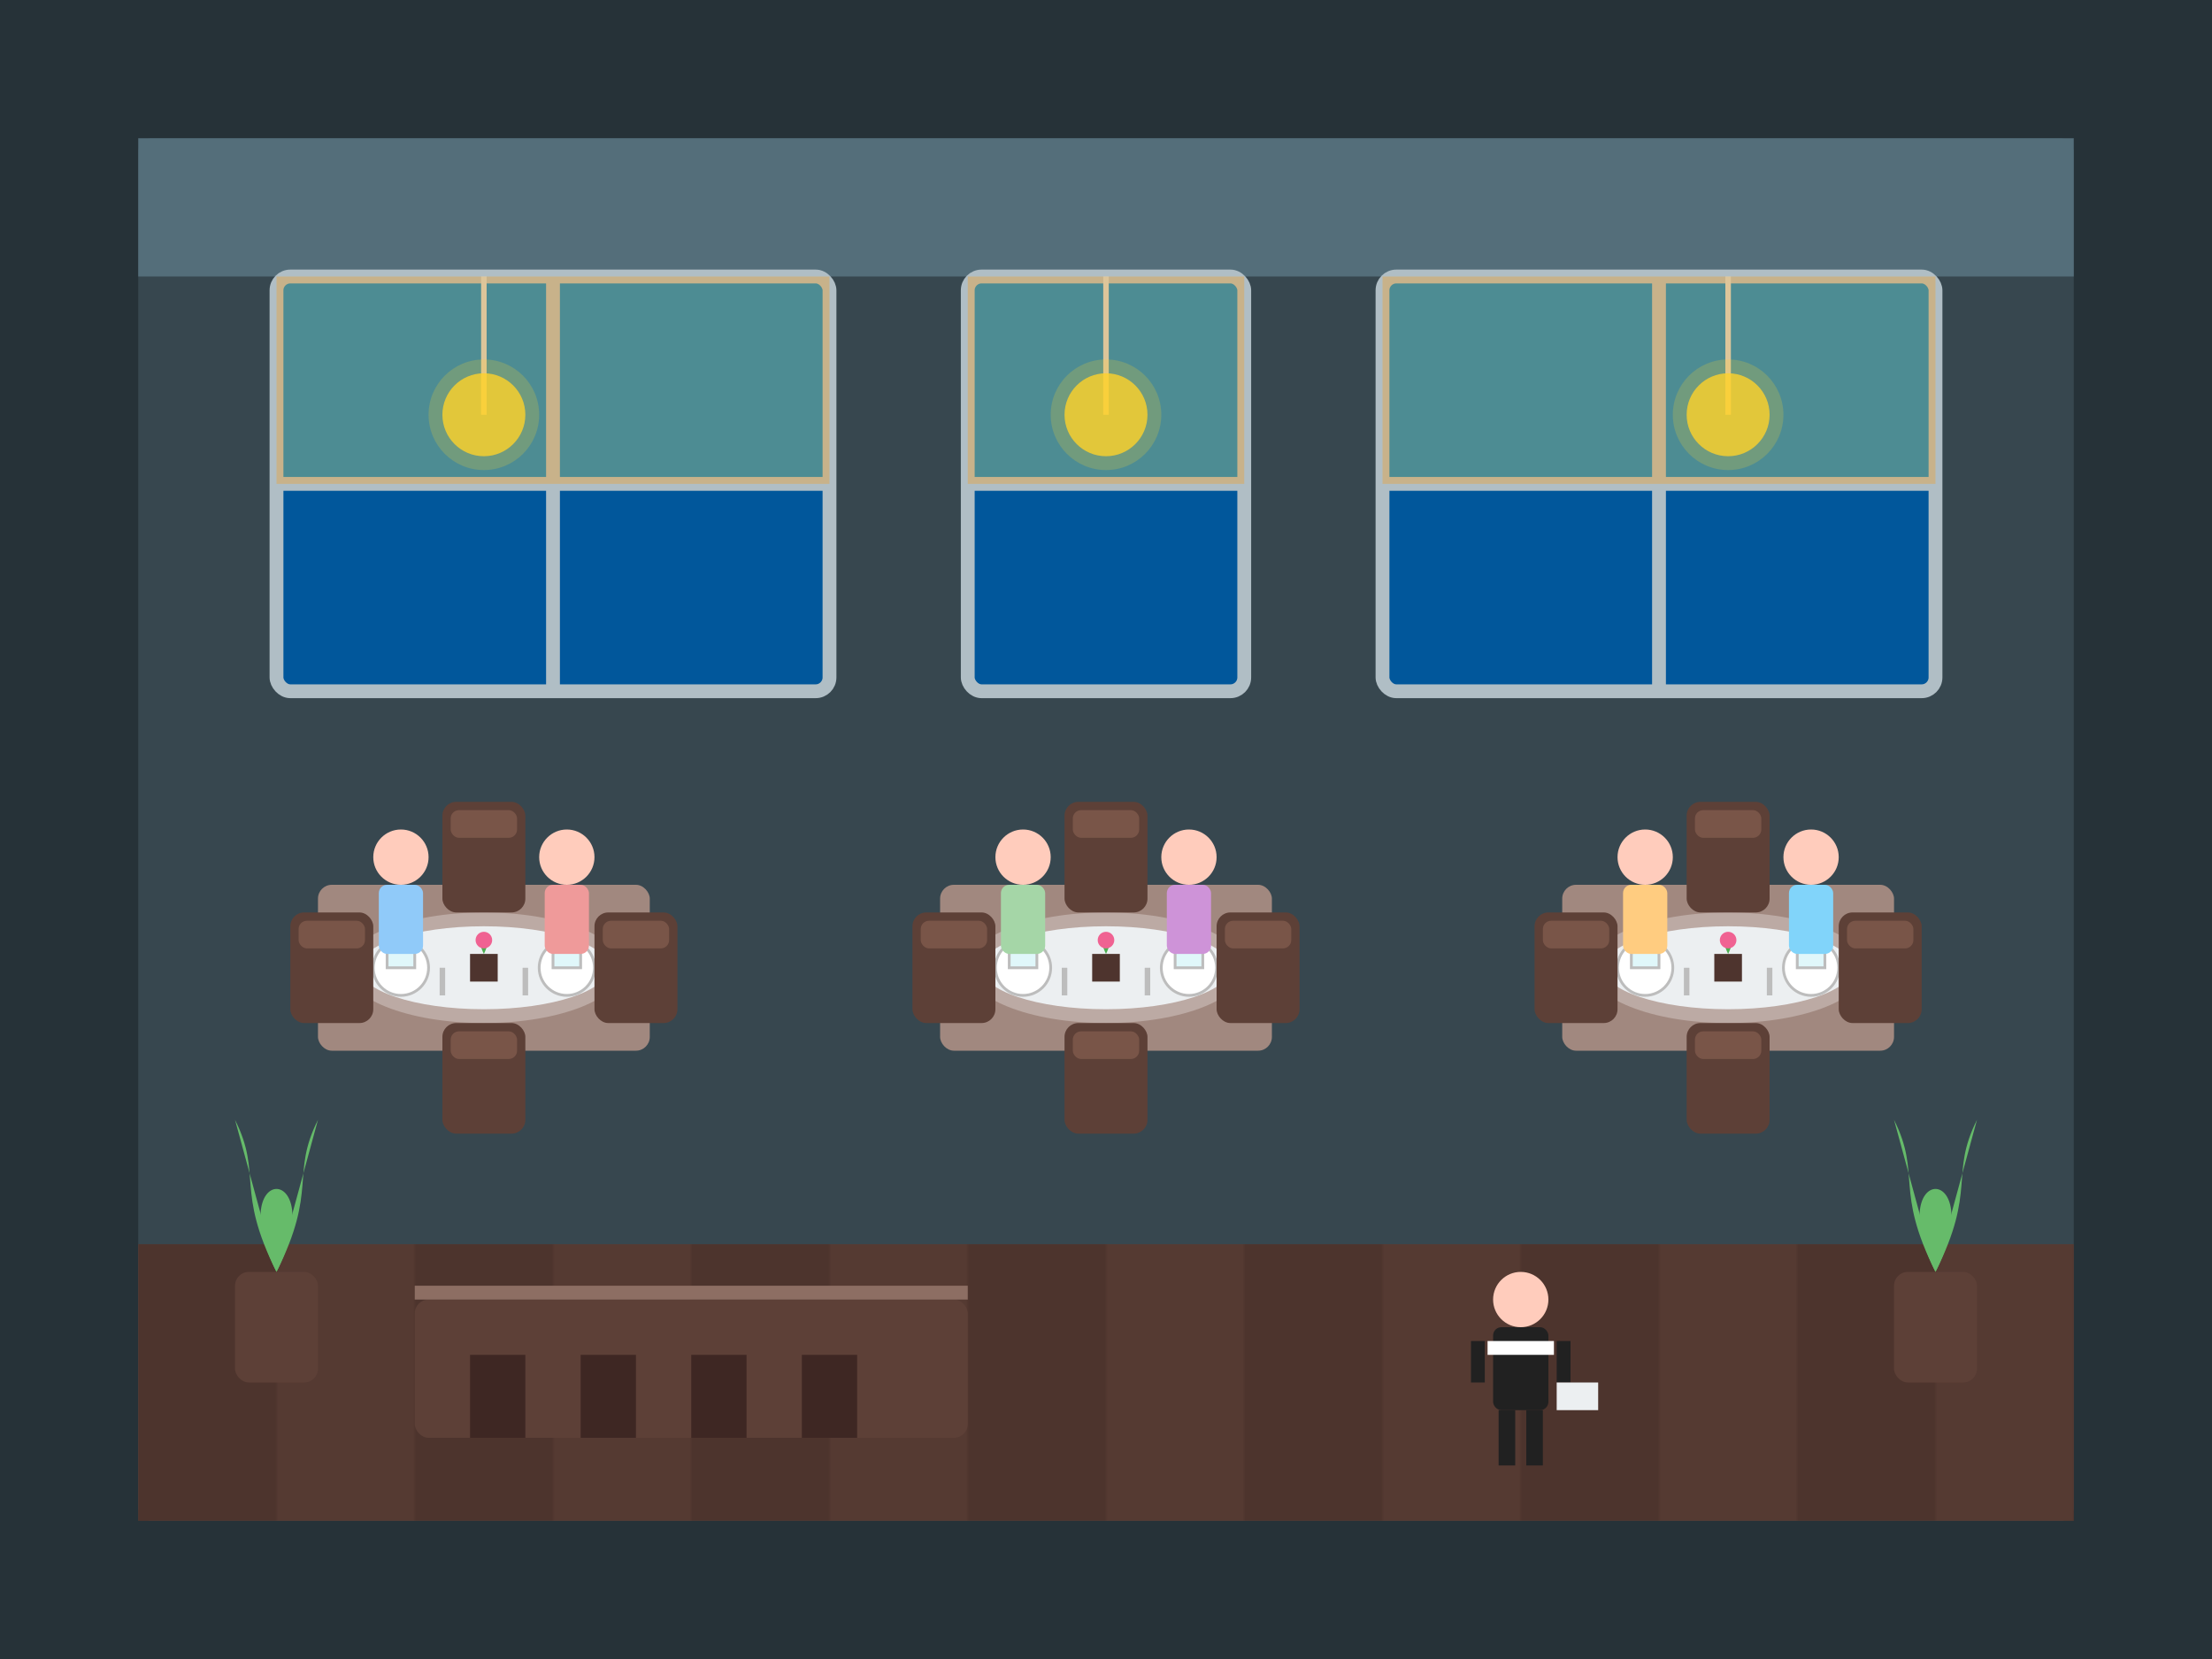 <?xml version="1.0" encoding="UTF-8" standalone="no"?>
<svg viewBox="0 0 800 600" xmlns="http://www.w3.org/2000/svg">
  <!-- Main background -->
  <rect width="800" height="600" fill="#263238"/>
  
  <!-- Restaurant interior -->
  <rect x="50" y="50" width="700" height="500" rx="5" fill="#37474F"/>
  
  <!-- Floor -->
  <rect x="50" y="450" width="700" height="100" fill="#5D4037"/>
  
  <!-- Floor pattern -->
  <defs>
    <pattern id="floorPattern" patternUnits="userSpaceOnUse" width="100" height="50">
      <rect width="50" height="50" fill="#4E342E"/>
      <rect x="50" y="0" width="50" height="50" fill="#3E2723"/>
    </pattern>
  </defs>
  <rect x="50" y="450" width="700" height="100" fill="url(#floorPattern)" opacity="0.5"/>
  
  <!-- Ceiling -->
  <rect x="50" y="50" width="700" height="50" fill="#546E7A"/>
  
  <!-- Windows with ocean view -->
  <rect x="100" y="100" width="200" height="150" rx="5" fill="#0288D1"/>
  <rect x="350" y="100" width="100" height="150" rx="5" fill="#0288D1"/>
  <rect x="500" y="100" width="200" height="150" rx="5" fill="#0288D1"/>
  
  <!-- Ocean horizon in windows -->
  <rect x="100" y="175" width="200" height="75" fill="#01579B"/>
  <rect x="350" y="175" width="100" height="75" fill="#01579B"/>
  <rect x="500" y="175" width="200" height="75" fill="#01579B"/>
  
  <!-- Window frames -->
  <rect x="100" y="100" width="200" height="150" rx="5" fill="none" stroke="#B0BEC5" stroke-width="5"/>
  <line x1="200" y1="100" x2="200" y2="250" stroke="#B0BEC5" stroke-width="5"/>
  <line x1="100" y1="175" x2="300" y2="175" stroke="#B0BEC5" stroke-width="5"/>
  
  <rect x="350" y="100" width="100" height="150" rx="5" fill="none" stroke="#B0BEC5" stroke-width="5"/>
  <line x1="350" y1="175" x2="450" y2="175" stroke="#B0BEC5" stroke-width="5"/>
  
  <rect x="500" y="100" width="200" height="150" rx="5" fill="none" stroke="#B0BEC5" stroke-width="5"/>
  <line x1="600" y1="100" x2="600" y2="250" stroke="#B0BEC5" stroke-width="5"/>
  <line x1="500" y1="175" x2="700" y2="175" stroke="#B0BEC5" stroke-width="5"/>
  
  <!-- Main dining tables -->
  <!-- Table 1 -->
  <g transform="translate(175, 350)">
    <!-- Table -->
    <rect x="-60" y="-30" width="120" height="60" rx="5" fill="#A1887F"/>
    <ellipse cx="0" cy="0" rx="50" ry="20" fill="#BCAAA4"/>
    
    <!-- Table cloth -->
    <ellipse cx="0" cy="0" rx="45" ry="15" fill="#ECEFF1"/>
    
    <!-- Table settings -->
    <g transform="translate(-30, 0)">
      <!-- Plate -->
      <circle cx="0" cy="0" r="10" fill="#FFFFFF" stroke="#BDBDBD" stroke-width="1"/>
      
      <!-- Silverware -->
      <line x1="-15" y1="0" x2="-15" y2="10" stroke="#BDBDBD" stroke-width="2"/>
      <line x1="15" y1="0" x2="15" y2="10" stroke="#BDBDBD" stroke-width="2"/>
      
      <!-- Glass -->
      <path d="M0,-15 L-5,-5 L-5,0 L5,0 L5,-5 Z" fill="#E0F7FA" stroke="#BDBDBD" stroke-width="1"/>
    </g>
    
    <g transform="translate(30, 0)">
      <!-- Plate -->
      <circle cx="0" cy="0" r="10" fill="#FFFFFF" stroke="#BDBDBD" stroke-width="1"/>
      
      <!-- Silverware -->
      <line x1="-15" y1="0" x2="-15" y2="10" stroke="#BDBDBD" stroke-width="2"/>
      <line x1="15" y1="0" x2="15" y2="10" stroke="#BDBDBD" stroke-width="2"/>
      
      <!-- Glass -->
      <path d="M0,-15 L-5,-5 L-5,0 L5,0 L5,-5 Z" fill="#E0F7FA" stroke="#BDBDBD" stroke-width="1"/>
    </g>
    
    <!-- Centerpiece -->
    <rect x="-5" y="-5" width="10" height="10" fill="#4E342E"/>
    <path d="M0,-5 C-5,-15 5,-15 0,-5" fill="#4CAF50"/>
    <circle cx="0" cy="-10" r="3" fill="#F06292"/>
  </g>
  
  <!-- Table 2 -->
  <g transform="translate(400, 350)">
    <!-- Table -->
    <rect x="-60" y="-30" width="120" height="60" rx="5" fill="#A1887F"/>
    <ellipse cx="0" cy="0" rx="50" ry="20" fill="#BCAAA4"/>
    
    <!-- Table cloth -->
    <ellipse cx="0" cy="0" rx="45" ry="15" fill="#ECEFF1"/>
    
    <!-- Table settings -->
    <g transform="translate(-30, 0)">
      <!-- Plate -->
      <circle cx="0" cy="0" r="10" fill="#FFFFFF" stroke="#BDBDBD" stroke-width="1"/>
      
      <!-- Silverware -->
      <line x1="-15" y1="0" x2="-15" y2="10" stroke="#BDBDBD" stroke-width="2"/>
      <line x1="15" y1="0" x2="15" y2="10" stroke="#BDBDBD" stroke-width="2"/>
      
      <!-- Glass -->
      <path d="M0,-15 L-5,-5 L-5,0 L5,0 L5,-5 Z" fill="#E0F7FA" stroke="#BDBDBD" stroke-width="1"/>
    </g>
    
    <g transform="translate(30, 0)">
      <!-- Plate -->
      <circle cx="0" cy="0" r="10" fill="#FFFFFF" stroke="#BDBDBD" stroke-width="1"/>
      
      <!-- Silverware -->
      <line x1="-15" y1="0" x2="-15" y2="10" stroke="#BDBDBD" stroke-width="2"/>
      <line x1="15" y1="0" x2="15" y2="10" stroke="#BDBDBD" stroke-width="2"/>
      
      <!-- Glass -->
      <path d="M0,-15 L-5,-5 L-5,0 L5,0 L5,-5 Z" fill="#E0F7FA" stroke="#BDBDBD" stroke-width="1"/>
    </g>
    
    <!-- Centerpiece -->
    <rect x="-5" y="-5" width="10" height="10" fill="#4E342E"/>
    <path d="M0,-5 C-5,-15 5,-15 0,-5" fill="#4CAF50"/>
    <circle cx="0" cy="-10" r="3" fill="#F06292"/>
  </g>
  
  <!-- Table 3 -->
  <g transform="translate(625, 350)">
    <!-- Table -->
    <rect x="-60" y="-30" width="120" height="60" rx="5" fill="#A1887F"/>
    <ellipse cx="0" cy="0" rx="50" ry="20" fill="#BCAAA4"/>
    
    <!-- Table cloth -->
    <ellipse cx="0" cy="0" rx="45" ry="15" fill="#ECEFF1"/>
    
    <!-- Table settings -->
    <g transform="translate(-30, 0)">
      <!-- Plate -->
      <circle cx="0" cy="0" r="10" fill="#FFFFFF" stroke="#BDBDBD" stroke-width="1"/>
      
      <!-- Silverware -->
      <line x1="-15" y1="0" x2="-15" y2="10" stroke="#BDBDBD" stroke-width="2"/>
      <line x1="15" y1="0" x2="15" y2="10" stroke="#BDBDBD" stroke-width="2"/>
      
      <!-- Glass -->
      <path d="M0,-15 L-5,-5 L-5,0 L5,0 L5,-5 Z" fill="#E0F7FA" stroke="#BDBDBD" stroke-width="1"/>
    </g>
    
    <g transform="translate(30, 0)">
      <!-- Plate -->
      <circle cx="0" cy="0" r="10" fill="#FFFFFF" stroke="#BDBDBD" stroke-width="1"/>
      
      <!-- Silverware -->
      <line x1="-15" y1="0" x2="-15" y2="10" stroke="#BDBDBD" stroke-width="2"/>
      <line x1="15" y1="0" x2="15" y2="10" stroke="#BDBDBD" stroke-width="2"/>
      
      <!-- Glass -->
      <path d="M0,-15 L-5,-5 L-5,0 L5,0 L5,-5 Z" fill="#E0F7FA" stroke="#BDBDBD" stroke-width="1"/>
    </g>
    
    <!-- Centerpiece -->
    <rect x="-5" y="-5" width="10" height="10" fill="#4E342E"/>
    <path d="M0,-5 C-5,-15 5,-15 0,-5" fill="#4CAF50"/>
    <circle cx="0" cy="-10" r="3" fill="#F06292"/>
  </g>
  
  <!-- Chairs -->
  <!-- Table 1 chairs -->
  <g transform="translate(120, 350)">
    <rect x="-15" y="-20" width="30" height="40" rx="5" fill="#5D4037"/>
    <rect x="-12" y="-17" width="24" height="10" rx="3" fill="#795548"/>
  </g>
  
  <g transform="translate(230, 350)">
    <rect x="-15" y="-20" width="30" height="40" rx="5" fill="#5D4037"/>
    <rect x="-12" y="-17" width="24" height="10" rx="3" fill="#795548"/>
  </g>
  
  <g transform="translate(175, 310)">
    <rect x="-15" y="-20" width="30" height="40" rx="5" fill="#5D4037"/>
    <rect x="-12" y="-17" width="24" height="10" rx="3" fill="#795548"/>
  </g>
  
  <g transform="translate(175, 390)">
    <rect x="-15" y="-20" width="30" height="40" rx="5" fill="#5D4037"/>
    <rect x="-12" y="-17" width="24" height="10" rx="3" fill="#795548"/>
  </g>
  
  <!-- Table 2 chairs -->
  <g transform="translate(345, 350)">
    <rect x="-15" y="-20" width="30" height="40" rx="5" fill="#5D4037"/>
    <rect x="-12" y="-17" width="24" height="10" rx="3" fill="#795548"/>
  </g>
  
  <g transform="translate(455, 350)">
    <rect x="-15" y="-20" width="30" height="40" rx="5" fill="#5D4037"/>
    <rect x="-12" y="-17" width="24" height="10" rx="3" fill="#795548"/>
  </g>
  
  <g transform="translate(400, 310)">
    <rect x="-15" y="-20" width="30" height="40" rx="5" fill="#5D4037"/>
    <rect x="-12" y="-17" width="24" height="10" rx="3" fill="#795548"/>
  </g>
  
  <g transform="translate(400, 390)">
    <rect x="-15" y="-20" width="30" height="40" rx="5" fill="#5D4037"/>
    <rect x="-12" y="-17" width="24" height="10" rx="3" fill="#795548"/>
  </g>
  
  <!-- Table 3 chairs -->
  <g transform="translate(570, 350)">
    <rect x="-15" y="-20" width="30" height="40" rx="5" fill="#5D4037"/>
    <rect x="-12" y="-17" width="24" height="10" rx="3" fill="#795548"/>
  </g>
  
  <g transform="translate(680, 350)">
    <rect x="-15" y="-20" width="30" height="40" rx="5" fill="#5D4037"/>
    <rect x="-12" y="-17" width="24" height="10" rx="3" fill="#795548"/>
  </g>
  
  <g transform="translate(625, 310)">
    <rect x="-15" y="-20" width="30" height="40" rx="5" fill="#5D4037"/>
    <rect x="-12" y="-17" width="24" height="10" rx="3" fill="#795548"/>
  </g>
  
  <g transform="translate(625, 390)">
    <rect x="-15" y="-20" width="30" height="40" rx="5" fill="#5D4037"/>
    <rect x="-12" y="-17" width="24" height="10" rx="3" fill="#795548"/>
  </g>
  
  <!-- People dining -->
  <!-- Person at table 1 -->
  <g transform="translate(145, 340)">
    <circle cx="0" cy="-30" r="10" fill="#FFCCBC"/> <!-- Head -->
    <rect x="-8" y="-20" width="16" height="25" rx="3" fill="#90CAF9"/> <!-- Torso -->
  </g>
  
  <g transform="translate(205, 340)">
    <circle cx="0" cy="-30" r="10" fill="#FFCCBC"/> <!-- Head -->
    <rect x="-8" y="-20" width="16" height="25" rx="3" fill="#EF9A9A"/> <!-- Torso -->
  </g>
  
  <!-- People at table 2 -->
  <g transform="translate(370, 340)">
    <circle cx="0" cy="-30" r="10" fill="#FFCCBC"/> <!-- Head -->
    <rect x="-8" y="-20" width="16" height="25" rx="3" fill="#A5D6A7"/> <!-- Torso -->
  </g>
  
  <g transform="translate(430, 340)">
    <circle cx="0" cy="-30" r="10" fill="#FFCCBC"/> <!-- Head -->
    <rect x="-8" y="-20" width="16" height="25" rx="3" fill="#CE93D8"/> <!-- Torso -->
  </g>
  
  <!-- People at table 3 -->
  <g transform="translate(595, 340)">
    <circle cx="0" cy="-30" r="10" fill="#FFCCBC"/> <!-- Head -->
    <rect x="-8" y="-20" width="16" height="25" rx="3" fill="#FFCC80"/> <!-- Torso -->
  </g>
  
  <g transform="translate(655, 340)">
    <circle cx="0" cy="-30" r="10" fill="#FFCCBC"/> <!-- Head -->
    <rect x="-8" y="-20" width="16" height="25" rx="3" fill="#81D4FA"/> <!-- Torso -->
  </g>
  
  <!-- Bar/Server area -->
  <rect x="150" y="470" width="200" height="50" rx="5" fill="#5D4037"/>
  <rect x="150" y="465" width="200" height="5" fill="#8D6E63"/>
  <rect x="170" y="490" width="20" height="30" fill="#3E2723"/>
  <rect x="210" y="490" width="20" height="30" fill="#3E2723"/>
  <rect x="250" y="490" width="20" height="30" fill="#3E2723"/>
  <rect x="290" y="490" width="20" height="30" fill="#3E2723"/>
  
  <!-- Decorative hanging lights -->
  <g transform="translate(175, 100)">
    <line x1="0" y1="0" x2="0" y2="50" stroke="#CFD8DC" stroke-width="2"/>
    <circle cx="0" cy="50" r="15" fill="#FFEB3B" opacity="0.8"/>
    <circle cx="0" cy="50" r="20" fill="#FFEB3B" opacity="0.2"/>
  </g>
  
  <g transform="translate(400, 100)">
    <line x1="0" y1="0" x2="0" y2="50" stroke="#CFD8DC" stroke-width="2"/>
    <circle cx="0" cy="50" r="15" fill="#FFEB3B" opacity="0.8"/>
    <circle cx="0" cy="50" r="20" fill="#FFEB3B" opacity="0.2"/>
  </g>
  
  <g transform="translate(625, 100)">
    <line x1="0" y1="0" x2="0" y2="50" stroke="#CFD8DC" stroke-width="2"/>
    <circle cx="0" cy="50" r="15" fill="#FFEB3B" opacity="0.8"/>
    <circle cx="0" cy="50" r="20" fill="#FFEB3B" opacity="0.2"/>
  </g>
  
  <!-- Waiter -->
  <g transform="translate(550, 500)">
    <circle cx="0" cy="-30" r="10" fill="#FFCCBC"/> <!-- Head -->
    <rect x="-10" y="-20" width="20" height="30" rx="3" fill="#212121"/> <!-- Torso/suit -->
    <rect x="-12" y="-15" width="24" height="5" fill="#FFFFFF"/> <!-- White collar -->
    <rect x="-8" y="10" width="6" height="20" fill="#212121"/> <!-- Left leg -->
    <rect x="2" y="10" width="6" height="20" fill="#212121"/> <!-- Right leg -->
    <rect x="-18" y="-15" width="5" height="15" fill="#212121"/> <!-- Left arm -->
    <rect x="13" y="-15" width="5" height="15" fill="#212121"/> <!-- Right arm -->
    <rect x="13" y="0" width="15" height="10" fill="#ECEFF1"/> <!-- Tray -->
  </g>
  
  <!-- Plants/decor -->
  <g transform="translate(100, 500)">
    <rect x="-15" y="-40" width="30" height="40" rx="5" fill="#5D4037"/>
    <path d="M0,-40 C-20,-80 20,-80 0,-40" fill="#66BB6A"/>
    <path d="M0,-40 C-15,-70 -5,-75 -15,-95" fill="#66BB6A"/>
    <path d="M0,-40 C15,-70 5,-75 15,-95" fill="#66BB6A"/>
  </g>
  
  <g transform="translate(700, 500)">
    <rect x="-15" y="-40" width="30" height="40" rx="5" fill="#5D4037"/>
    <path d="M0,-40 C-20,-80 20,-80 0,-40" fill="#66BB6A"/>
    <path d="M0,-40 C-15,-70 -5,-75 -15,-95" fill="#66BB6A"/>
    <path d="M0,-40 C15,-70 5,-75 15,-95" fill="#66BB6A"/>
  </g>
  
  <!-- Sunset glow effect through windows -->
  <rect x="100" y="100" width="200" height="75" fill="#FF9800" opacity="0.3"/>
  <rect x="350" y="100" width="100" height="75" fill="#FF9800" opacity="0.3"/>
  <rect x="500" y="100" width="200" height="75" fill="#FF9800" opacity="0.3"/>
</svg>
